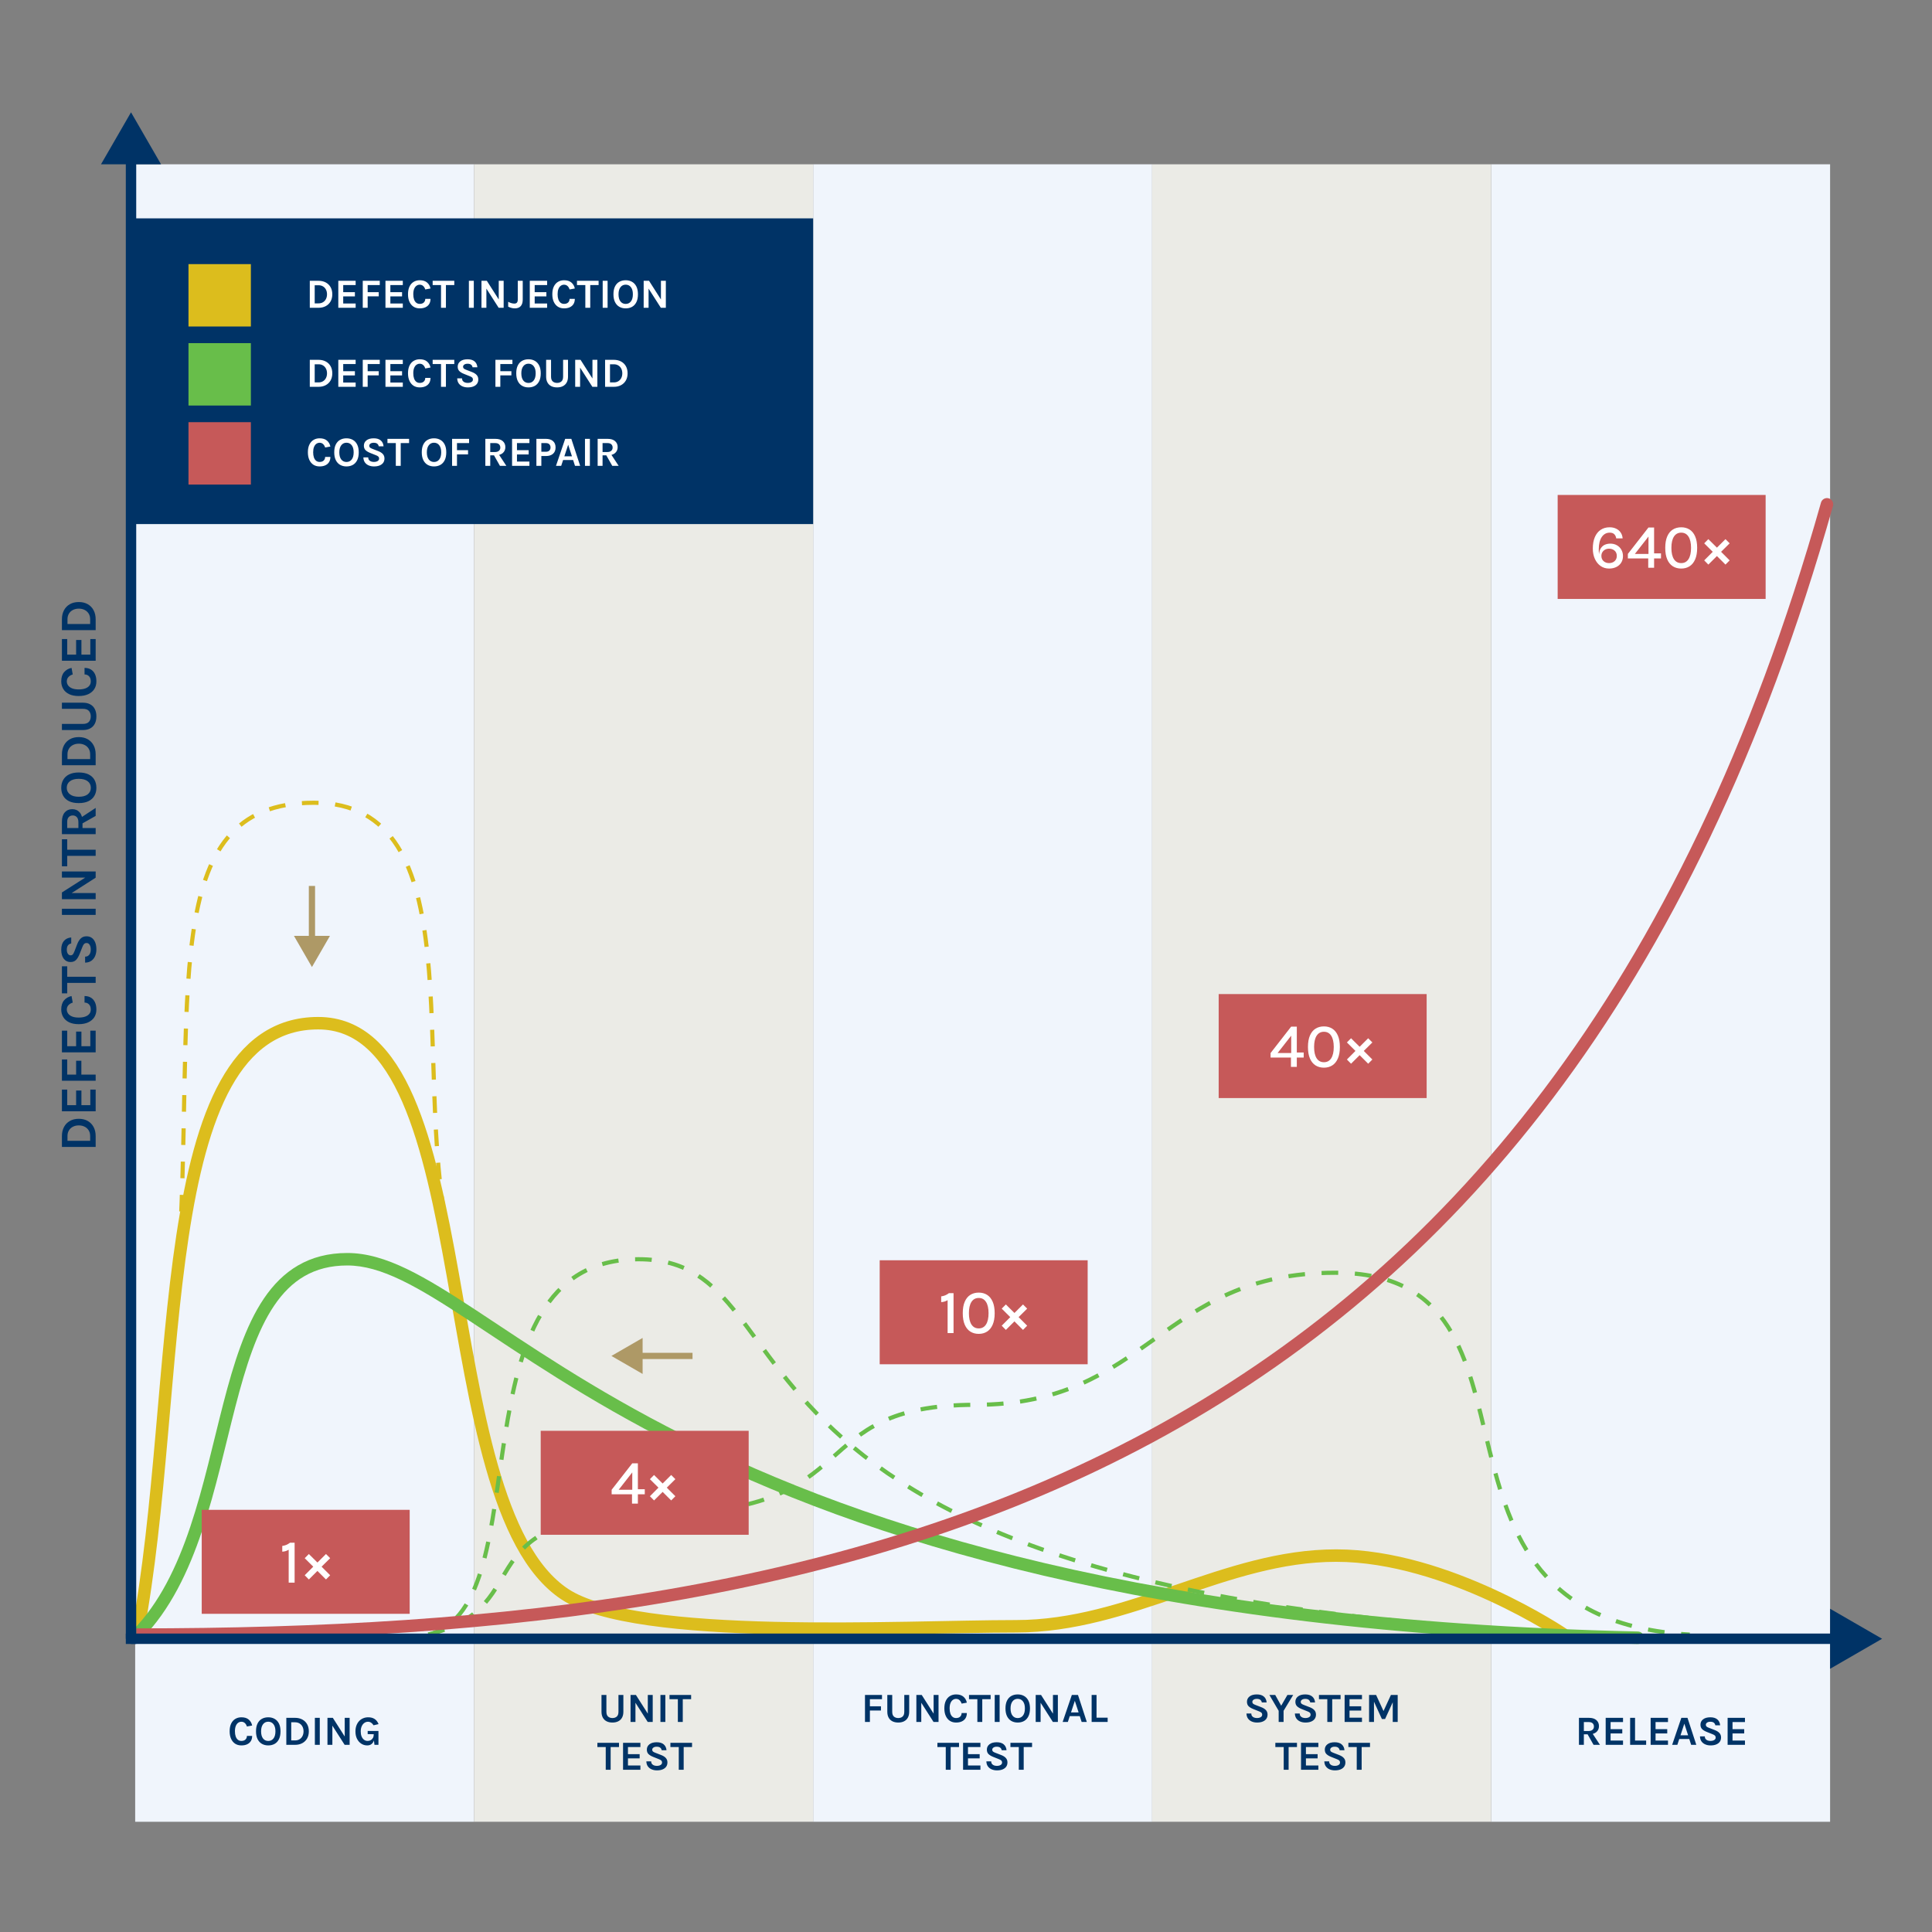 <svg width="929" height="929" viewBox="0 0 929 929" fill="none" xmlns="http://www.w3.org/2000/svg">
<rect x="0" y="0" width="929" height="929" fill="#808080" stroke="none"/>
<rect x="65" y="79" width="163" height="797" fill="#F0F5FC"/>
<rect x="391" y="79" width="163" height="797" fill="#F0F5FC"/>
<rect x="717" y="79" width="163" height="797" fill="#F0F5FC"/>
<rect x="228" y="79" width="163" height="797" fill="#EBEBE6"/>
<rect x="554" y="79" width="163" height="797" fill="#EBEBE6"/>
<path d="M29.775 551.5V546.25C29.775 544.6 30.108 543.154 30.775 541.912C31.433 540.671 32.371 539.704 33.587 539.012C34.804 538.321 36.242 537.975 37.9 537.975C39.542 537.975 40.971 538.321 42.188 539.012C43.396 539.704 44.333 540.671 45 541.912C45.667 543.154 46 544.6 46 546.25V551.5H29.775ZM32.45 548.55H43.35V546.25C43.35 545.2 43.112 544.296 42.638 543.537C42.163 542.771 41.517 542.183 40.7 541.775C39.875 541.358 38.942 541.15 37.9 541.15C36.842 541.15 35.904 541.358 35.087 541.775C34.271 542.183 33.629 542.771 33.163 543.537C32.688 544.296 32.45 545.2 32.45 546.25V548.55ZM46 534.362H29.775V523.937H32.325V531.412H36.6V524.387H39.15V531.412H43.425V523.937H46V534.362ZM46 519.664H29.775L29.775 509.439H32.325V516.714H36.6V510.064H39.125L39.125 516.714H46V519.664ZM46 506.017H29.775V495.592H32.325V503.067H36.6V496.042H39.15V503.067H43.425V495.592H46V506.017ZM46.35 485.419C46.35 486.844 46.013 488.086 45.337 489.144C44.654 490.194 43.679 491.011 42.413 491.594C41.146 492.177 39.625 492.469 37.85 492.469C36.017 492.469 34.479 492.169 33.237 491.569C31.988 490.961 31.046 490.127 30.413 489.069C29.771 488.002 29.45 486.786 29.45 485.419C29.45 483.527 29.908 482.052 30.825 480.994C31.742 479.927 32.933 479.244 34.4 478.944L34.975 482.094C34.125 482.352 33.438 482.765 32.913 483.332C32.388 483.898 32.125 484.594 32.125 485.419C32.125 486.144 32.337 486.798 32.763 487.382C33.179 487.965 33.812 488.432 34.663 488.782C35.513 489.123 36.575 489.294 37.85 489.294C39.05 489.294 40.083 489.144 40.95 488.844C41.817 488.536 42.483 488.094 42.95 487.519C43.417 486.944 43.65 486.244 43.65 485.419C43.65 484.361 43.371 483.544 42.812 482.969C42.246 482.386 41.525 482.094 40.65 482.094V478.944C41.858 478.944 42.888 479.207 43.737 479.732C44.579 480.248 45.225 480.99 45.675 481.957C46.125 482.923 46.35 484.077 46.35 485.419ZM32.325 477.649H29.775L29.775 464.649H32.325V470.337L31.65 469.674H46V472.624H31.65L32.325 471.962V477.649ZM46.35 456.543C46.35 457.668 46.154 458.706 45.763 459.656C45.371 460.597 44.775 461.364 43.975 461.956C43.175 462.539 42.158 462.851 40.925 462.893V459.993C41.55 459.993 42.062 459.839 42.462 459.531C42.862 459.222 43.163 458.81 43.362 458.293C43.554 457.768 43.65 457.193 43.65 456.568C43.65 455.968 43.571 455.435 43.413 454.968C43.254 454.493 43.029 454.122 42.737 453.856C42.438 453.581 42.083 453.443 41.675 453.443C41.133 453.443 40.708 453.61 40.4 453.943C40.092 454.268 39.808 454.793 39.55 455.518L38.275 458.718C37.783 459.968 37.212 460.926 36.562 461.593C35.913 462.26 35.017 462.593 33.875 462.593C32.558 462.593 31.492 462.072 30.675 461.031C29.858 459.989 29.45 458.535 29.45 456.668C29.45 454.851 29.875 453.447 30.725 452.456C31.567 451.464 32.742 450.901 34.25 450.768V453.668C33.608 453.776 33.096 454.068 32.712 454.543C32.321 455.018 32.125 455.726 32.125 456.668C32.125 457.501 32.3 458.16 32.65 458.643C32.992 459.126 33.425 459.368 33.95 459.368C34.4 459.368 34.758 459.218 35.025 458.918C35.283 458.61 35.533 458.135 35.775 457.493L37.15 453.943C37.617 452.743 38.204 451.822 38.913 451.181C39.621 450.539 40.508 450.218 41.575 450.218C42.55 450.218 43.396 450.464 44.112 450.956C44.821 451.447 45.371 452.164 45.763 453.106C46.154 454.047 46.35 455.193 46.35 456.543ZM46 439.927H29.775V436.977H46V439.927ZM29.775 432.36V429.135L41.35 421.76V421.985H29.775V419.035H46V422.035L33.725 429.885V429.41H46V432.36H29.775ZM32.325 416.565H29.775L29.775 403.565H32.325V409.253L31.65 408.59H46V411.54H31.65L32.325 410.878V416.565ZM46 401.109H29.775V395.109C29.775 393.167 30.229 391.68 31.137 390.647C32.046 389.605 33.25 389.084 34.75 389.084C36.225 389.084 37.417 389.605 38.325 390.647C39.225 391.68 39.675 393.167 39.675 395.109V398.159H46V401.109ZM46 392.334L38.4 396.634V393.484L46 388.484V392.334ZM37.7 398.159V395.409C37.7 394.326 37.454 393.505 36.962 392.947C36.462 392.388 35.817 392.109 35.025 392.109C34.217 392.109 33.567 392.363 33.075 392.872C32.575 393.38 32.325 394.126 32.325 395.109V398.159H37.7ZM46.35 378.82C46.35 380.262 46.033 381.537 45.4 382.645C44.767 383.745 43.821 384.608 42.562 385.233C41.304 385.858 39.742 386.17 37.875 386.17C35.975 386.17 34.404 385.858 33.163 385.233C31.913 384.608 30.983 383.745 30.375 382.645C29.758 381.537 29.45 380.262 29.45 378.82C29.45 377.37 29.767 376.091 30.4 374.983C31.025 373.874 31.962 373.008 33.212 372.383C34.462 371.758 36.017 371.445 37.875 371.445C39.767 371.445 41.342 371.758 42.6 372.383C43.858 373.008 44.8 373.874 45.425 374.983C46.042 376.091 46.35 377.37 46.35 378.82ZM43.675 378.82C43.675 377.495 43.175 376.445 42.175 375.67C41.175 374.887 39.733 374.495 37.85 374.495C36.033 374.495 34.621 374.887 33.612 375.67C32.604 376.445 32.1 377.495 32.1 378.82C32.1 380.12 32.608 381.162 33.625 381.945C34.633 382.729 36.05 383.12 37.875 383.12C39.75 383.12 41.188 382.729 42.188 381.945C43.179 381.162 43.675 380.12 43.675 378.82ZM29.775 367.955L29.775 362.705C29.775 361.055 30.108 359.609 30.775 358.367C31.433 357.126 32.371 356.159 33.587 355.467C34.804 354.776 36.242 354.43 37.9 354.43C39.542 354.43 40.971 354.776 42.188 355.467C43.396 356.159 44.333 357.126 45 358.367C45.667 359.609 46 361.055 46 362.705V367.955H29.775ZM32.45 365.005H43.35V362.705C43.35 361.655 43.112 360.751 42.638 359.992C42.163 359.226 41.517 358.638 40.7 358.23C39.875 357.813 38.942 357.605 37.9 357.605C36.842 357.605 35.904 357.813 35.087 358.23C34.271 358.638 33.629 359.226 33.163 359.992C32.688 360.751 32.45 361.655 32.45 362.705V365.005ZM29.775 351.042V348.092H39.875C41.208 348.092 42.171 347.754 42.763 347.079C43.354 346.396 43.65 345.525 43.65 344.467C43.65 343.4 43.354 342.529 42.763 341.854C42.171 341.179 41.208 340.842 39.875 340.842H29.775V337.892H39.875C41.242 337.892 42.408 338.154 43.375 338.679C44.342 339.204 45.079 339.958 45.587 340.942C46.096 341.917 46.35 343.092 46.35 344.467C46.35 345.842 46.096 347.021 45.587 348.004C45.079 348.979 44.342 349.729 43.375 350.254C42.408 350.779 41.242 351.042 39.875 351.042H29.775ZM46.35 327.631C46.35 329.056 46.013 330.298 45.337 331.356C44.654 332.406 43.679 333.223 42.413 333.806C41.146 334.389 39.625 334.681 37.85 334.681C36.017 334.681 34.479 334.381 33.237 333.781C31.988 333.173 31.046 332.339 30.413 331.281C29.771 330.214 29.45 328.998 29.45 327.631C29.45 325.739 29.908 324.264 30.825 323.206C31.742 322.139 32.933 321.456 34.4 321.156L34.975 324.306C34.125 324.564 33.438 324.977 32.913 325.543C32.388 326.11 32.125 326.806 32.125 327.631C32.125 328.356 32.337 329.01 32.763 329.593C33.179 330.177 33.812 330.643 34.663 330.993C35.513 331.335 36.575 331.506 37.85 331.506C39.05 331.506 40.083 331.356 40.95 331.056C41.817 330.748 42.483 330.306 42.95 329.731C43.417 329.156 43.65 328.456 43.65 327.631C43.65 326.573 43.371 325.756 42.812 325.181C42.246 324.598 41.525 324.306 40.65 324.306V321.156C41.858 321.156 42.888 321.418 43.737 321.943C44.579 322.46 45.225 323.202 45.675 324.168C46.125 325.135 46.35 326.289 46.35 327.631ZM46 317.711H29.775L29.775 307.286H32.325V314.761H36.6V307.736H39.15L39.15 314.761H43.425L43.425 307.286H46L46 317.711ZM29.775 303.013V297.763C29.775 296.113 30.108 294.668 30.775 293.426C31.433 292.184 32.371 291.218 33.587 290.526C34.804 289.834 36.242 289.488 37.9 289.488C39.542 289.488 40.971 289.834 42.188 290.526C43.396 291.218 44.333 292.184 45 293.426C45.667 294.668 46 296.113 46 297.763V303.013H29.775ZM32.45 300.063H43.35V297.763C43.35 296.713 43.112 295.809 42.638 295.051C42.163 294.284 41.517 293.697 40.7 293.288C39.875 292.872 38.942 292.663 37.9 292.663C36.842 292.663 35.904 292.872 35.087 293.288C34.271 293.697 33.629 294.284 33.163 295.051C32.688 295.809 32.45 296.713 32.45 297.763V300.063Z" fill="#003366"/>
<path d="M116.068 839.28C114.928 839.28 113.935 839.01 113.088 838.47C112.248 837.923 111.595 837.143 111.128 836.13C110.662 835.117 110.428 833.9 110.428 832.48C110.428 831.013 110.668 829.783 111.148 828.79C111.635 827.79 112.302 827.037 113.148 826.53C114.002 826.017 114.975 825.76 116.068 825.76C117.582 825.76 118.762 826.127 119.608 826.86C120.462 827.593 121.008 828.547 121.248 829.72L118.728 830.18C118.522 829.5 118.192 828.95 117.738 828.53C117.285 828.11 116.728 827.9 116.068 827.9C115.488 827.9 114.965 828.07 114.498 828.41C114.032 828.743 113.658 829.25 113.378 829.93C113.105 830.61 112.968 831.46 112.968 832.48C112.968 833.44 113.088 834.267 113.328 834.96C113.575 835.653 113.928 836.187 114.388 836.56C114.848 836.933 115.408 837.12 116.068 837.12C116.915 837.12 117.568 836.897 118.028 836.45C118.495 835.997 118.728 835.42 118.728 834.72H121.248C121.248 835.687 121.038 836.51 120.618 837.19C120.205 837.863 119.612 838.38 118.838 838.74C118.065 839.1 117.142 839.28 116.068 839.28ZM128.984 839.28C127.831 839.28 126.811 839.027 125.924 838.52C125.044 838.013 124.354 837.257 123.854 836.25C123.354 835.243 123.104 833.993 123.104 832.5C123.104 830.98 123.354 829.723 123.854 828.73C124.354 827.73 125.044 826.987 125.924 826.5C126.811 826.007 127.831 825.76 128.984 825.76C130.144 825.76 131.167 826.013 132.054 826.52C132.941 827.02 133.634 827.77 134.134 828.77C134.634 829.77 134.884 831.013 134.884 832.5C134.884 834.013 134.634 835.273 134.134 836.28C133.634 837.287 132.941 838.04 132.054 838.54C131.167 839.033 130.144 839.28 128.984 839.28ZM128.984 837.14C130.044 837.14 130.884 836.74 131.504 835.94C132.131 835.14 132.444 833.987 132.444 832.48C132.444 831.027 132.131 829.897 131.504 829.09C130.884 828.283 130.044 827.88 128.984 827.88C127.944 827.88 127.111 828.287 126.484 829.1C125.857 829.907 125.544 831.04 125.544 832.5C125.544 834 125.857 835.15 126.484 835.95C127.111 836.743 127.944 837.14 128.984 837.14ZM137.676 826.02H141.876C143.196 826.02 144.353 826.287 145.346 826.82C146.34 827.347 147.113 828.097 147.666 829.07C148.22 830.043 148.496 831.193 148.496 832.52C148.496 833.833 148.22 834.977 147.666 835.95C147.113 836.917 146.34 837.667 145.346 838.2C144.353 838.733 143.196 839 141.876 839H137.676V826.02ZM140.036 828.16V836.88H141.876C142.716 836.88 143.44 836.69 144.046 836.31C144.66 835.93 145.13 835.413 145.456 834.76C145.79 834.1 145.956 833.353 145.956 832.52C145.956 831.673 145.79 830.923 145.456 830.27C145.13 829.617 144.66 829.103 144.046 828.73C143.44 828.35 142.716 828.16 141.876 828.16H140.036ZM151.407 839V826.02H153.767V839H151.407ZM157.461 826.02H160.041L165.941 835.28H165.761V826.02H168.121V839H165.721L159.441 829.18H159.821V839H157.461V826.02ZM176.577 839.28C175.517 839.28 174.56 839 173.707 838.44C172.853 837.88 172.173 837.1 171.667 836.1C171.167 835.093 170.917 833.92 170.917 832.58C170.917 831.52 171.07 830.57 171.377 829.73C171.69 828.89 172.123 828.173 172.677 827.58C173.23 826.987 173.88 826.537 174.627 826.23C175.373 825.917 176.183 825.76 177.057 825.76C178.27 825.76 179.287 826.023 180.107 826.55C180.933 827.077 181.577 827.907 182.037 829.04L179.617 829.6C179.277 829.047 178.883 828.627 178.437 828.34C177.997 828.047 177.497 827.9 176.937 827.9C176.297 827.9 175.713 828.09 175.187 828.47C174.66 828.843 174.24 829.38 173.927 830.08C173.613 830.78 173.457 831.613 173.457 832.58C173.457 833.487 173.593 834.28 173.867 834.96C174.147 835.64 174.537 836.17 175.037 836.55C175.537 836.93 176.117 837.12 176.777 837.12C177.337 837.12 177.837 836.997 178.277 836.75C178.723 836.497 179.073 836.137 179.327 835.67C179.587 835.203 179.717 834.64 179.717 833.98H180.237C180.237 835.06 180.107 835.997 179.847 836.79C179.593 837.583 179.197 838.197 178.657 838.63C178.117 839.063 177.423 839.28 176.577 839.28ZM180.057 839L179.717 836.14V833.9L176.797 833.84V832.34H181.977V839H180.057Z" fill="#003366"/>
<path d="M289.228 815.02H291.588V823.1C291.588 824.167 291.858 824.937 292.398 825.41C292.945 825.883 293.642 826.12 294.488 826.12C295.342 826.12 296.038 825.883 296.578 825.41C297.118 824.937 297.388 824.167 297.388 823.1V815.02H299.748V823.1C299.748 824.193 299.538 825.127 299.118 825.9C298.698 826.673 298.095 827.263 297.308 827.67C296.528 828.077 295.588 828.28 294.488 828.28C293.388 828.28 292.445 828.077 291.658 827.67C290.878 827.263 290.278 826.673 289.858 825.9C289.438 825.127 289.228 824.193 289.228 823.1V815.02ZM303.197 815.02H305.777L311.677 824.28H311.497V815.02H313.857V828H311.457L305.177 818.18H305.557V828H303.197V815.02ZM317.573 828V815.02H319.933V828H317.573ZM321.927 817.06V815.02H332.327V817.06H327.777L328.307 816.52V828H325.947V816.52L326.477 817.06H321.927ZM287.249 840.06V838.02H297.649V840.06H293.099L293.629 839.52V851H291.269V839.52L291.799 840.06H287.249ZM299.594 851V838.02H307.934V840.06H301.954V843.48H307.574V845.52H301.954V848.94H307.934V851H299.594ZM315.872 851.28C314.972 851.28 314.142 851.123 313.382 850.81C312.629 850.497 312.016 850.02 311.542 849.38C311.076 848.74 310.826 847.927 310.792 846.94H313.112C313.112 847.44 313.236 847.85 313.482 848.17C313.729 848.49 314.059 848.73 314.472 848.89C314.892 849.043 315.352 849.12 315.852 849.12C316.332 849.12 316.759 849.057 317.132 848.93C317.512 848.803 317.809 848.623 318.022 848.39C318.242 848.15 318.352 847.867 318.352 847.54C318.352 847.107 318.219 846.767 317.952 846.52C317.692 846.273 317.272 846.047 316.692 845.84L314.132 844.82C313.132 844.427 312.366 843.97 311.832 843.45C311.299 842.93 311.032 842.213 311.032 841.3C311.032 840.247 311.449 839.393 312.282 838.74C313.116 838.087 314.279 837.76 315.772 837.76C317.226 837.76 318.349 838.1 319.142 838.78C319.936 839.453 320.386 840.393 320.492 841.6H318.172C318.086 841.087 317.852 840.677 317.472 840.37C317.092 840.057 316.526 839.9 315.772 839.9C315.106 839.9 314.579 840.04 314.192 840.32C313.806 840.593 313.612 840.94 313.612 841.36C313.612 841.72 313.732 842.007 313.972 842.22C314.219 842.427 314.599 842.627 315.112 842.82L317.952 843.92C318.912 844.293 319.649 844.763 320.162 845.33C320.676 845.897 320.932 846.607 320.932 847.46C320.932 848.24 320.736 848.917 320.342 849.49C319.949 850.057 319.376 850.497 318.622 850.81C317.869 851.123 316.952 851.28 315.872 851.28ZM322.366 840.06V838.02H332.766V840.06H328.216L328.746 839.52V851H326.386V839.52L326.916 840.06H322.366Z" fill="#003366"/>
<path d="M415.926 828V815.02H424.106V817.06H418.286V820.48H423.606V822.5H418.286V828H415.926ZM426.664 815.02H429.024V823.1C429.024 824.167 429.294 824.937 429.834 825.41C430.381 825.883 431.077 826.12 431.924 826.12C432.777 826.12 433.474 825.883 434.014 825.41C434.554 824.937 434.824 824.167 434.824 823.1V815.02H437.184V823.1C437.184 824.193 436.974 825.127 436.554 825.9C436.134 826.673 435.531 827.263 434.744 827.67C433.964 828.077 433.024 828.28 431.924 828.28C430.824 828.28 429.881 828.077 429.094 827.67C428.314 827.263 427.714 826.673 427.294 825.9C426.874 825.127 426.664 824.193 426.664 823.1V815.02ZM440.633 815.02H443.213L449.113 824.28H448.933V815.02H451.293V828H448.893L442.613 818.18H442.993V828H440.633V815.02ZM459.728 828.28C458.588 828.28 457.595 828.01 456.748 827.47C455.908 826.923 455.255 826.143 454.788 825.13C454.322 824.117 454.088 822.9 454.088 821.48C454.088 820.013 454.328 818.783 454.808 817.79C455.295 816.79 455.962 816.037 456.808 815.53C457.662 815.017 458.635 814.76 459.728 814.76C461.242 814.76 462.422 815.127 463.268 815.86C464.122 816.593 464.668 817.547 464.908 818.72L462.388 819.18C462.182 818.5 461.852 817.95 461.398 817.53C460.945 817.11 460.388 816.9 459.728 816.9C459.148 816.9 458.625 817.07 458.158 817.41C457.692 817.743 457.318 818.25 457.038 818.93C456.765 819.61 456.628 820.46 456.628 821.48C456.628 822.44 456.748 823.267 456.988 823.96C457.235 824.653 457.588 825.187 458.048 825.56C458.508 825.933 459.068 826.12 459.728 826.12C460.575 826.12 461.228 825.897 461.688 825.45C462.155 824.997 462.388 824.42 462.388 823.72H464.908C464.908 824.687 464.698 825.51 464.278 826.19C463.865 826.863 463.272 827.38 462.498 827.74C461.725 828.1 460.802 828.28 459.728 828.28ZM465.944 817.06V815.02H476.344V817.06H471.794L472.324 816.52V828H469.964V816.52L470.494 817.06H465.944ZM478.309 828V815.02H480.669V828H478.309ZM489.363 828.28C488.21 828.28 487.19 828.027 486.303 827.52C485.423 827.013 484.733 826.257 484.233 825.25C483.733 824.243 483.483 822.993 483.483 821.5C483.483 819.98 483.733 818.723 484.233 817.73C484.733 816.73 485.423 815.987 486.303 815.5C487.19 815.007 488.21 814.76 489.363 814.76C490.523 814.76 491.546 815.013 492.433 815.52C493.32 816.02 494.013 816.77 494.513 817.77C495.013 818.77 495.263 820.013 495.263 821.5C495.263 823.013 495.013 824.273 494.513 825.28C494.013 826.287 493.32 827.04 492.433 827.54C491.546 828.033 490.523 828.28 489.363 828.28ZM489.363 826.14C490.423 826.14 491.263 825.74 491.883 824.94C492.51 824.14 492.823 822.987 492.823 821.48C492.823 820.027 492.51 818.897 491.883 818.09C491.263 817.283 490.423 816.88 489.363 816.88C488.323 816.88 487.49 817.287 486.863 818.1C486.236 818.907 485.923 820.04 485.923 821.5C485.923 823 486.236 824.15 486.863 824.95C487.49 825.743 488.323 826.14 489.363 826.14ZM498.015 815.02H500.595L506.495 824.28H506.315V815.02H508.675V828H506.275L499.995 818.18H500.375V828H498.015V815.02ZM510.971 828L515.391 815.02H518.351L522.591 828H520.111L519.211 825.2H514.391L513.471 828H510.971ZM514.991 823.42H518.651L516.831 817.84L514.991 823.42ZM527.271 815.02V825.94H532.611V828H524.911V815.02H527.271ZM450.749 840.06V838.02H461.149V840.06H456.599L457.129 839.52V851H454.769V839.52L455.299 840.06H450.749ZM463.094 851V838.02H471.434V840.06H465.454V843.48H471.074V845.52H465.454V848.94H471.434V851H463.094ZM479.372 851.28C478.472 851.28 477.642 851.123 476.882 850.81C476.129 850.497 475.516 850.02 475.042 849.38C474.576 848.74 474.326 847.927 474.292 846.94H476.612C476.612 847.44 476.736 847.85 476.982 848.17C477.229 848.49 477.559 848.73 477.972 848.89C478.392 849.043 478.852 849.12 479.352 849.12C479.832 849.12 480.259 849.057 480.632 848.93C481.012 848.803 481.309 848.623 481.522 848.39C481.742 848.15 481.852 847.867 481.852 847.54C481.852 847.107 481.719 846.767 481.452 846.52C481.192 846.273 480.772 846.047 480.192 845.84L477.632 844.82C476.632 844.427 475.866 843.97 475.332 843.45C474.799 842.93 474.532 842.213 474.532 841.3C474.532 840.247 474.949 839.393 475.782 838.74C476.616 838.087 477.779 837.76 479.272 837.76C480.726 837.76 481.849 838.1 482.642 838.78C483.436 839.453 483.886 840.393 483.992 841.6H481.672C481.586 841.087 481.352 840.677 480.972 840.37C480.592 840.057 480.026 839.9 479.272 839.9C478.606 839.9 478.079 840.04 477.692 840.32C477.306 840.593 477.112 840.94 477.112 841.36C477.112 841.72 477.232 842.007 477.472 842.22C477.719 842.427 478.099 842.627 478.612 842.82L481.452 843.92C482.412 844.293 483.149 844.763 483.662 845.33C484.176 845.897 484.432 846.607 484.432 847.46C484.432 848.24 484.236 848.917 483.842 849.49C483.449 850.057 482.876 850.497 482.122 850.81C481.369 851.123 480.452 851.28 479.372 851.28ZM485.866 840.06V838.02H496.266V840.06H491.716L492.246 839.52V851H489.886V839.52L490.416 840.06H485.866Z" fill="#003366"/>
<path d="M604.441 828.28C603.541 828.28 602.711 828.123 601.951 827.81C601.197 827.497 600.584 827.02 600.111 826.38C599.644 825.74 599.394 824.927 599.361 823.94H601.681C601.681 824.44 601.804 824.85 602.051 825.17C602.297 825.49 602.627 825.73 603.041 825.89C603.461 826.043 603.921 826.12 604.421 826.12C604.901 826.12 605.327 826.057 605.701 825.93C606.081 825.803 606.377 825.623 606.591 825.39C606.811 825.15 606.921 824.867 606.921 824.54C606.921 824.107 606.787 823.767 606.521 823.52C606.261 823.273 605.841 823.047 605.261 822.84L602.701 821.82C601.701 821.427 600.934 820.97 600.401 820.45C599.867 819.93 599.601 819.213 599.601 818.3C599.601 817.247 600.017 816.393 600.851 815.74C601.684 815.087 602.847 814.76 604.341 814.76C605.794 814.76 606.917 815.1 607.711 815.78C608.504 816.453 608.954 817.393 609.061 818.6H606.741C606.654 818.087 606.421 817.677 606.041 817.37C605.661 817.057 605.094 816.9 604.341 816.9C603.674 816.9 603.147 817.04 602.761 817.32C602.374 817.593 602.181 817.94 602.181 818.36C602.181 818.72 602.301 819.007 602.541 819.22C602.787 819.427 603.167 819.627 603.681 819.82L606.521 820.92C607.481 821.293 608.217 821.763 608.731 822.33C609.244 822.897 609.501 823.607 609.501 824.46C609.501 825.24 609.304 825.917 608.911 826.49C608.517 827.057 607.944 827.497 607.191 827.81C606.437 828.123 605.521 828.28 604.441 828.28ZM610.388 815.02H613.188L616.288 820.6H615.828L619.048 815.02H621.828L617.208 822.64V828H614.848V822.64L610.388 815.02ZM627.722 828.28C626.822 828.28 625.992 828.123 625.232 827.81C624.478 827.497 623.865 827.02 623.392 826.38C622.925 825.74 622.675 824.927 622.642 823.94H624.962C624.962 824.44 625.085 824.85 625.332 825.17C625.578 825.49 625.908 825.73 626.322 825.89C626.742 826.043 627.202 826.12 627.702 826.12C628.182 826.12 628.608 826.057 628.982 825.93C629.362 825.803 629.658 825.623 629.872 825.39C630.092 825.15 630.202 824.867 630.202 824.54C630.202 824.107 630.068 823.767 629.802 823.52C629.542 823.273 629.122 823.047 628.542 822.84L625.982 821.82C624.982 821.427 624.215 820.97 623.682 820.45C623.148 819.93 622.882 819.213 622.882 818.3C622.882 817.247 623.298 816.393 624.132 815.74C624.965 815.087 626.128 814.76 627.622 814.76C629.075 814.76 630.198 815.1 630.992 815.78C631.785 816.453 632.235 817.393 632.342 818.6H630.022C629.935 818.087 629.702 817.677 629.322 817.37C628.942 817.057 628.375 816.9 627.622 816.9C626.955 816.9 626.428 817.04 626.042 817.32C625.655 817.593 625.462 817.94 625.462 818.36C625.462 818.72 625.582 819.007 625.822 819.22C626.068 819.427 626.448 819.627 626.962 819.82L629.802 820.92C630.762 821.293 631.498 821.763 632.012 822.33C632.525 822.897 632.782 823.607 632.782 824.46C632.782 825.24 632.585 825.917 632.192 826.49C631.798 827.057 631.225 827.497 630.472 827.81C629.718 828.123 628.802 828.28 627.722 828.28ZM634.216 817.06V815.02H644.616V817.06H640.066L640.596 816.52V828H638.236V816.52L638.766 817.06H634.216ZM646.561 828V815.02H654.901V817.06H648.921V820.48H654.541V822.52H648.921V825.94H654.901V828H646.561ZM658.319 815.02H661.699L665.359 822.96H665.159L668.819 815.02H672.079V828H669.699V817.74H670.059L666.019 826.58H664.479L660.459 817.78H660.679V828H658.319V815.02ZM613.249 840.06V838.02H623.649V840.06H619.099L619.629 839.52V851H617.269V839.52L617.799 840.06H613.249ZM625.594 851V838.02H633.934V840.06H627.954V843.48H633.574V845.52H627.954V848.94H633.934V851H625.594ZM641.872 851.28C640.972 851.28 640.142 851.123 639.382 850.81C638.629 850.497 638.016 850.02 637.542 849.38C637.076 848.74 636.826 847.927 636.792 846.94H639.112C639.112 847.44 639.236 847.85 639.482 848.17C639.729 848.49 640.059 848.73 640.472 848.89C640.892 849.043 641.352 849.12 641.852 849.12C642.332 849.12 642.759 849.057 643.132 848.93C643.512 848.803 643.809 848.623 644.022 848.39C644.242 848.15 644.352 847.867 644.352 847.54C644.352 847.107 644.219 846.767 643.952 846.52C643.692 846.273 643.272 846.047 642.692 845.84L640.132 844.82C639.132 844.427 638.366 843.97 637.832 843.45C637.299 842.93 637.032 842.213 637.032 841.3C637.032 840.247 637.449 839.393 638.282 838.74C639.116 838.087 640.279 837.76 641.772 837.76C643.226 837.76 644.349 838.1 645.142 838.78C645.936 839.453 646.386 840.393 646.492 841.6H644.172C644.086 841.087 643.852 840.677 643.472 840.37C643.092 840.057 642.526 839.9 641.772 839.9C641.106 839.9 640.579 840.04 640.192 840.32C639.806 840.593 639.612 840.94 639.612 841.36C639.612 841.72 639.732 842.007 639.972 842.22C640.219 842.427 640.599 842.627 641.112 842.82L643.952 843.92C644.912 844.293 645.649 844.763 646.162 845.33C646.676 845.897 646.932 846.607 646.932 847.46C646.932 848.24 646.736 848.917 646.342 849.49C645.949 850.057 645.376 850.497 644.622 850.81C643.869 851.123 642.952 851.28 641.872 851.28ZM648.366 840.06V838.02H658.766V840.06H654.216L654.746 839.52V851H652.386V839.52L652.916 840.06H648.366Z" fill="#003366"/>
<path d="M759.239 839V826.02H764.039C765.592 826.02 766.782 826.383 767.609 827.11C768.442 827.837 768.859 828.8 768.859 830C768.859 831.18 768.442 832.133 767.609 832.86C766.782 833.58 765.592 833.94 764.039 833.94H761.599V839H759.239ZM766.259 839L762.819 832.92H765.339L769.339 839H766.259ZM761.599 832.36H763.799C764.666 832.36 765.322 832.163 765.769 831.77C766.216 831.37 766.439 830.853 766.439 830.22C766.439 829.573 766.236 829.053 765.829 828.66C765.422 828.26 764.826 828.06 764.039 828.06H761.599V832.36ZM772.09 839V826.02H780.43V828.06H774.45V831.48H780.07V833.52H774.45V836.94H780.43V839H772.09ZM786.208 826.02V836.94H791.548V839H783.848V826.02H786.208ZM793.711 839V826.02H802.051V828.06H796.071V831.48H801.691V833.52H796.071V836.94H802.051V839H793.711ZM804.049 839L808.469 826.02H811.429L815.669 839H813.189L812.289 836.2H807.469L806.549 839H804.049ZM808.069 834.42H811.729L809.909 828.84L808.069 834.42ZM822.509 839.28C821.609 839.28 820.779 839.123 820.019 838.81C819.266 838.497 818.652 838.02 818.179 837.38C817.712 836.74 817.462 835.927 817.429 834.94H819.749C819.749 835.44 819.872 835.85 820.119 836.17C820.366 836.49 820.696 836.73 821.109 836.89C821.529 837.043 821.989 837.12 822.489 837.12C822.969 837.12 823.396 837.057 823.769 836.93C824.149 836.803 824.446 836.623 824.659 836.39C824.879 836.15 824.989 835.867 824.989 835.54C824.989 835.107 824.856 834.767 824.589 834.52C824.329 834.273 823.909 834.047 823.329 833.84L820.769 832.82C819.769 832.427 819.002 831.97 818.469 831.45C817.936 830.93 817.669 830.213 817.669 829.3C817.669 828.247 818.086 827.393 818.919 826.74C819.752 826.087 820.916 825.76 822.409 825.76C823.862 825.76 824.986 826.1 825.779 826.78C826.572 827.453 827.022 828.393 827.129 829.6H824.809C824.722 829.087 824.489 828.677 824.109 828.37C823.729 828.057 823.162 827.9 822.409 827.9C821.742 827.9 821.216 828.04 820.829 828.32C820.442 828.593 820.249 828.94 820.249 829.36C820.249 829.72 820.369 830.007 820.609 830.22C820.856 830.427 821.236 830.627 821.749 830.82L824.589 831.92C825.549 832.293 826.286 832.763 826.799 833.33C827.312 833.897 827.569 834.607 827.569 835.46C827.569 836.24 827.372 836.917 826.979 837.49C826.586 838.057 826.012 838.497 825.259 838.81C824.506 839.123 823.589 839.28 822.509 839.28ZM830.723 839V826.02H839.063V828.06H833.083V831.48H838.703V833.52H833.083V836.94H839.063V839H830.723Z" fill="#003366"/>
<rect x="60.5" y="785.5" width="5" height="5" fill="#003366"/>
<path d="M66 786C88.5 667.057 72.5 492 153 492C233.5 492 205.5 722.5 271.5 766.5C305.9 789.433 433.5 782 488.5 782C543.5 782 589 748 642.5 748C696 748 752 786 752 786" stroke="#DCBD1D" stroke-width="6"/>
<path d="M787.433 790.499C789.089 790.536 790.462 789.223 790.499 787.567C790.536 785.911 789.223 784.538 787.567 784.501L787.433 790.499ZM68.141 788.102C81.855 774.129 90.629 755.599 97.212 735.97C103.779 716.385 108.293 695.264 113.217 676.252C118.189 657.051 123.572 640.017 131.837 627.789C139.959 615.773 150.778 608.5 167 608.5V602.5C148.472 602.5 135.916 611.04 126.866 624.429C117.959 637.608 112.374 655.574 107.408 674.748C102.394 694.111 98.002 714.741 91.523 734.062C85.058 753.339 76.645 770.872 63.859 783.899L68.141 788.102ZM167 608.5C175.064 608.5 183.468 610.986 193.038 615.593C202.621 620.206 213.172 626.844 225.532 634.968C250.193 651.177 281.681 673.053 325.712 695.241C413.848 739.655 552.046 785.24 787.433 790.499L787.567 784.501C552.954 779.259 415.652 733.845 328.413 689.883C284.756 667.884 253.588 646.229 228.827 629.954C216.477 621.836 205.625 614.993 195.64 610.187C185.641 605.373 176.311 602.5 167 602.5V608.5Z" fill="#68BE4A"/>
<path d="M206 786C261.5 772 215 605.5 307 605.5C399 605.5 317.5 775.5 787.5 786.001" stroke="#68BE4A" stroke-width="2" stroke-dasharray="8 8"/>
<path d="M206 786.001C261.5 772 219.5 727.5 318.5 727.5C417.5 727.5 385.5 675.5 469 675.5C552.5 675.5 558 612 642 612C755.5 612 668.5 777.5 812.5 786.001" stroke="#68BE4A" stroke-width="2" stroke-dasharray="8 8"/>
<path d="M85.5 614.5C94.5 479.5 74 386 151 386C228 386 198 511.5 215.5 594" stroke="#DCBD1D" stroke-width="2" stroke-dasharray="8 8"/>
<path d="M150 465L158.66 450L141.34 450L150 465ZM148.5 426L148.5 451.5L151.5 451.5L151.5 426L148.5 426Z" fill="#AE9966"/>
<path d="M294 652L309 660.66V643.34L294 652ZM333 650.5H307.5V653.5H333V650.5Z" fill="#AE9966"/>
<rect x="63" y="105" width="328" height="147" fill="#003366"/>
<path d="M148.963 135.02H153.163C154.483 135.02 155.639 135.287 156.633 135.82C157.626 136.347 158.399 137.097 158.953 138.07C159.506 139.043 159.783 140.193 159.783 141.52C159.783 142.833 159.506 143.977 158.953 144.95C158.399 145.917 157.626 146.667 156.633 147.2C155.639 147.733 154.483 148 153.163 148H148.963V135.02ZM151.323 137.16V145.88H153.163C154.003 145.88 154.726 145.69 155.333 145.31C155.946 144.93 156.416 144.413 156.743 143.76C157.076 143.1 157.243 142.353 157.243 141.52C157.243 140.673 157.076 139.923 156.743 139.27C156.416 138.617 155.946 138.103 155.333 137.73C154.726 137.35 154.003 137.16 153.163 137.16H151.323ZM162.673 148V135.02H171.013V137.06H165.033V140.48H170.653V142.52H165.033V145.94H171.013V148H162.673ZM174.431 148V135.02H182.611V137.06H176.791V140.48H182.111V142.5H176.791V148H174.431ZM185.349 148V135.02H193.689V137.06H187.709V140.48H193.329V142.52H187.709V145.94H193.689V148H185.349ZM201.827 148.28C200.687 148.28 199.694 148.01 198.847 147.47C198.007 146.923 197.354 146.143 196.887 145.13C196.42 144.117 196.187 142.9 196.187 141.48C196.187 140.013 196.427 138.783 196.907 137.79C197.394 136.79 198.06 136.037 198.907 135.53C199.76 135.017 200.734 134.76 201.827 134.76C203.34 134.76 204.52 135.127 205.367 135.86C206.22 136.593 206.767 137.547 207.007 138.72L204.487 139.18C204.28 138.5 203.95 137.95 203.497 137.53C203.044 137.11 202.487 136.9 201.827 136.9C201.247 136.9 200.724 137.07 200.257 137.41C199.79 137.743 199.417 138.25 199.137 138.93C198.864 139.61 198.727 140.46 198.727 141.48C198.727 142.44 198.847 143.267 199.087 143.96C199.334 144.653 199.687 145.187 200.147 145.56C200.607 145.933 201.167 146.12 201.827 146.12C202.674 146.12 203.327 145.897 203.787 145.45C204.254 144.997 204.487 144.42 204.487 143.72H207.007C207.007 144.687 206.797 145.51 206.377 146.19C205.964 146.863 205.37 147.38 204.597 147.74C203.824 148.1 202.9 148.28 201.827 148.28ZM208.043 137.06V135.02H218.443V137.06H213.893L214.423 136.52V148H212.063V136.52L212.593 137.06H208.043ZM225.466 148V135.02H227.826V148H225.466ZM231.52 135.02H234.1L240 144.28H239.82V135.02H242.18V148H239.78L233.5 138.18H233.88V148H231.52V135.02ZM244.356 147.46V145.1C244.889 145.407 245.409 145.63 245.916 145.77C246.429 145.91 246.903 145.98 247.336 145.98C247.909 145.98 248.326 145.813 248.586 145.48C248.846 145.147 248.976 144.64 248.976 143.96V135.02H251.356V143.96C251.356 145.007 251.193 145.847 250.866 146.48C250.539 147.113 250.089 147.573 249.516 147.86C248.943 148.14 248.283 148.28 247.536 148.28C246.949 148.28 246.389 148.2 245.856 148.04C245.323 147.887 244.823 147.693 244.356 147.46ZM254.743 148V135.02H263.083V137.06H257.103V140.48H262.723V142.52H257.103V145.94H263.083V148H254.743ZM271.222 148.28C270.082 148.28 269.088 148.01 268.242 147.47C267.402 146.923 266.748 146.143 266.282 145.13C265.815 144.117 265.582 142.9 265.582 141.48C265.582 140.013 265.822 138.783 266.302 137.79C266.788 136.79 267.455 136.037 268.302 135.53C269.155 135.017 270.128 134.76 271.222 134.76C272.735 134.76 273.915 135.127 274.762 135.86C275.615 136.593 276.162 137.547 276.402 138.72L273.882 139.18C273.675 138.5 273.345 137.95 272.892 137.53C272.438 137.11 271.882 136.9 271.222 136.9C270.642 136.9 270.118 137.07 269.652 137.41C269.185 137.743 268.812 138.25 268.532 138.93C268.258 139.61 268.122 140.46 268.122 141.48C268.122 142.44 268.242 143.267 268.482 143.96C268.728 144.653 269.082 145.187 269.542 145.56C270.002 145.933 270.562 146.12 271.222 146.12C272.068 146.12 272.722 145.897 273.182 145.45C273.648 144.997 273.882 144.42 273.882 143.72H276.402C276.402 144.687 276.192 145.51 275.772 146.19C275.358 146.863 274.765 147.38 273.992 147.74C273.218 148.1 272.295 148.28 271.222 148.28ZM277.437 137.06V135.02H287.837V137.06H283.287L283.817 136.52V148H281.457V136.52L281.987 137.06H277.437ZM289.802 148V135.02H292.162V148H289.802ZM300.856 148.28C299.703 148.28 298.683 148.027 297.796 147.52C296.916 147.013 296.226 146.257 295.726 145.25C295.226 144.243 294.976 142.993 294.976 141.5C294.976 139.98 295.226 138.723 295.726 137.73C296.226 136.73 296.916 135.987 297.796 135.5C298.683 135.007 299.703 134.76 300.856 134.76C302.016 134.76 303.039 135.013 303.926 135.52C304.813 136.02 305.506 136.77 306.006 137.77C306.506 138.77 306.756 140.013 306.756 141.5C306.756 143.013 306.506 144.273 306.006 145.28C305.506 146.287 304.813 147.04 303.926 147.54C303.039 148.033 302.016 148.28 300.856 148.28ZM300.856 146.14C301.916 146.14 302.756 145.74 303.376 144.94C304.003 144.14 304.316 142.987 304.316 141.48C304.316 140.027 304.003 138.897 303.376 138.09C302.756 137.283 301.916 136.88 300.856 136.88C299.816 136.88 298.983 137.287 298.356 138.1C297.729 138.907 297.416 140.04 297.416 141.5C297.416 143 297.729 144.15 298.356 144.95C298.983 145.743 299.816 146.14 300.856 146.14ZM309.508 135.02H312.088L317.988 144.28H317.808V135.02H320.168V148H317.768L311.488 138.18H311.868V148H309.508V135.02Z" fill="white"/>
<rect x="90.634" y="127" width="30" height="30" fill="#DCBD1D"/>
<path d="M148.963 173.02H153.163C154.483 173.02 155.639 173.287 156.633 173.82C157.626 174.347 158.399 175.097 158.953 176.07C159.506 177.043 159.783 178.193 159.783 179.52C159.783 180.833 159.506 181.977 158.953 182.95C158.399 183.917 157.626 184.667 156.633 185.2C155.639 185.733 154.483 186 153.163 186H148.963V173.02ZM151.323 175.16V183.88H153.163C154.003 183.88 154.726 183.69 155.333 183.31C155.946 182.93 156.416 182.413 156.743 181.76C157.076 181.1 157.243 180.353 157.243 179.52C157.243 178.673 157.076 177.923 156.743 177.27C156.416 176.617 155.946 176.103 155.333 175.73C154.726 175.35 154.003 175.16 153.163 175.16H151.323ZM162.673 186V173.02H171.013V175.06H165.033V178.48H170.653V180.52H165.033V183.94H171.013V186H162.673ZM174.431 186V173.02H182.611V175.06H176.791V178.48H182.111V180.5H176.791V186H174.431ZM185.349 186V173.02H193.689V175.06H187.709V178.48H193.329V180.52H187.709V183.94H193.689V186H185.349ZM201.827 186.28C200.687 186.28 199.694 186.01 198.847 185.47C198.007 184.923 197.354 184.143 196.887 183.13C196.42 182.117 196.187 180.9 196.187 179.48C196.187 178.013 196.427 176.783 196.907 175.79C197.394 174.79 198.06 174.037 198.907 173.53C199.76 173.017 200.734 172.76 201.827 172.76C203.34 172.76 204.52 173.127 205.367 173.86C206.22 174.593 206.767 175.547 207.007 176.72L204.487 177.18C204.28 176.5 203.95 175.95 203.497 175.53C203.044 175.11 202.487 174.9 201.827 174.9C201.247 174.9 200.724 175.07 200.257 175.41C199.79 175.743 199.417 176.25 199.137 176.93C198.864 177.61 198.727 178.46 198.727 179.48C198.727 180.44 198.847 181.267 199.087 181.96C199.334 182.653 199.687 183.187 200.147 183.56C200.607 183.933 201.167 184.12 201.827 184.12C202.674 184.12 203.327 183.897 203.787 183.45C204.254 182.997 204.487 182.42 204.487 181.72H207.007C207.007 182.687 206.797 183.51 206.377 184.19C205.964 184.863 205.37 185.38 204.597 185.74C203.824 186.1 202.9 186.28 201.827 186.28ZM208.043 175.06V173.02H218.443V175.06H213.893L214.423 174.52V186H212.063V174.52L212.593 175.06H208.043ZM224.928 186.28C224.028 186.28 223.198 186.123 222.438 185.81C221.685 185.497 221.071 185.02 220.598 184.38C220.131 183.74 219.881 182.927 219.848 181.94H222.168C222.168 182.44 222.291 182.85 222.538 183.17C222.785 183.49 223.115 183.73 223.528 183.89C223.948 184.043 224.408 184.12 224.908 184.12C225.388 184.12 225.815 184.057 226.188 183.93C226.568 183.803 226.865 183.623 227.078 183.39C227.298 183.15 227.408 182.867 227.408 182.54C227.408 182.107 227.275 181.767 227.008 181.52C226.748 181.273 226.328 181.047 225.748 180.84L223.188 179.82C222.188 179.427 221.421 178.97 220.888 178.45C220.355 177.93 220.088 177.213 220.088 176.3C220.088 175.247 220.505 174.393 221.338 173.74C222.171 173.087 223.335 172.76 224.828 172.76C226.281 172.76 227.405 173.1 228.198 173.78C228.991 174.453 229.441 175.393 229.548 176.6H227.228C227.141 176.087 226.908 175.677 226.528 175.37C226.148 175.057 225.581 174.9 224.828 174.9C224.161 174.9 223.635 175.04 223.248 175.32C222.861 175.593 222.668 175.94 222.668 176.36C222.668 176.72 222.788 177.007 223.028 177.22C223.275 177.427 223.655 177.627 224.168 177.82L227.008 178.92C227.968 179.293 228.705 179.763 229.218 180.33C229.731 180.897 229.988 181.607 229.988 182.46C229.988 183.24 229.791 183.917 229.398 184.49C229.005 185.057 228.431 185.497 227.678 185.81C226.925 186.123 226.008 186.28 224.928 186.28ZM238.22 186V173.02H246.4V175.06H240.58V178.48H245.9V180.5H240.58V186H238.22ZM254.118 186.28C252.965 186.28 251.945 186.027 251.058 185.52C250.178 185.013 249.488 184.257 248.988 183.25C248.488 182.243 248.238 180.993 248.238 179.5C248.238 177.98 248.488 176.723 248.988 175.73C249.488 174.73 250.178 173.987 251.058 173.5C251.945 173.007 252.965 172.76 254.118 172.76C255.278 172.76 256.301 173.013 257.188 173.52C258.075 174.02 258.768 174.77 259.268 175.77C259.768 176.77 260.018 178.013 260.018 179.5C260.018 181.013 259.768 182.273 259.268 183.28C258.768 184.287 258.075 185.04 257.188 185.54C256.301 186.033 255.278 186.28 254.118 186.28ZM254.118 184.14C255.178 184.14 256.018 183.74 256.638 182.94C257.265 182.14 257.578 180.987 257.578 179.48C257.578 178.027 257.265 176.897 256.638 176.09C256.018 175.283 255.178 174.88 254.118 174.88C253.078 174.88 252.245 175.287 251.618 176.1C250.991 176.907 250.678 178.04 250.678 179.5C250.678 181 250.991 182.15 251.618 182.95C252.245 183.743 253.078 184.14 254.118 184.14ZM262.61 173.02H264.97V181.1C264.97 182.167 265.24 182.937 265.78 183.41C266.327 183.883 267.024 184.12 267.87 184.12C268.724 184.12 269.42 183.883 269.96 183.41C270.5 182.937 270.77 182.167 270.77 181.1V173.02H273.13V181.1C273.13 182.193 272.92 183.127 272.5 183.9C272.08 184.673 271.477 185.263 270.69 185.67C269.91 186.077 268.97 186.28 267.87 186.28C266.77 186.28 265.827 186.077 265.04 185.67C264.26 185.263 263.66 184.673 263.24 183.9C262.82 183.127 262.61 182.193 262.61 181.1V173.02ZM276.579 173.02H279.159L285.059 182.28H284.879V173.02H287.239V186H284.839L278.559 176.18H278.939V186H276.579V173.02ZM290.955 173.02H295.155C296.475 173.02 297.631 173.287 298.625 173.82C299.618 174.347 300.391 175.097 300.945 176.07C301.498 177.043 301.775 178.193 301.775 179.52C301.775 180.833 301.498 181.977 300.945 182.95C300.391 183.917 299.618 184.667 298.625 185.2C297.631 185.733 296.475 186 295.155 186H290.955V173.02ZM293.315 175.16V183.88H295.155C295.995 183.88 296.718 183.69 297.325 183.31C297.938 182.93 298.408 182.413 298.735 181.76C299.068 181.1 299.235 180.353 299.235 179.52C299.235 178.673 299.068 177.923 298.735 177.27C298.408 176.617 297.938 176.103 297.325 175.73C296.718 175.35 295.995 175.16 295.155 175.16H293.315Z" fill="white"/>
<rect x="90.634" y="165" width="30" height="30" fill="#68BE4A"/>
<path d="M153.683 224.28C152.543 224.28 151.549 224.01 150.703 223.47C149.863 222.923 149.209 222.143 148.743 221.13C148.276 220.117 148.043 218.9 148.043 217.48C148.043 216.013 148.283 214.783 148.763 213.79C149.249 212.79 149.916 212.037 150.763 211.53C151.616 211.017 152.589 210.76 153.683 210.76C155.196 210.76 156.376 211.127 157.223 211.86C158.076 212.593 158.623 213.547 158.863 214.72L156.343 215.18C156.136 214.5 155.806 213.95 155.353 213.53C154.899 213.11 154.343 212.9 153.683 212.9C153.103 212.9 152.579 213.07 152.113 213.41C151.646 213.743 151.273 214.25 150.993 214.93C150.719 215.61 150.583 216.46 150.583 217.48C150.583 218.44 150.703 219.267 150.943 219.96C151.189 220.653 151.543 221.187 152.003 221.56C152.463 221.933 153.023 222.12 153.683 222.12C154.529 222.12 155.183 221.897 155.643 221.45C156.109 220.997 156.343 220.42 156.343 219.72H158.863C158.863 220.687 158.653 221.51 158.233 222.19C157.819 222.863 157.226 223.38 156.453 223.74C155.679 224.1 154.756 224.28 153.683 224.28ZM166.598 224.28C165.445 224.28 164.425 224.027 163.538 223.52C162.658 223.013 161.968 222.257 161.468 221.25C160.968 220.243 160.718 218.993 160.718 217.5C160.718 215.98 160.968 214.723 161.468 213.73C161.968 212.73 162.658 211.987 163.538 211.5C164.425 211.007 165.445 210.76 166.598 210.76C167.758 210.76 168.782 211.013 169.668 211.52C170.555 212.02 171.248 212.77 171.748 213.77C172.248 214.77 172.498 216.013 172.498 217.5C172.498 219.013 172.248 220.273 171.748 221.28C171.248 222.287 170.555 223.04 169.668 223.54C168.782 224.033 167.758 224.28 166.598 224.28ZM166.598 222.14C167.658 222.14 168.498 221.74 169.118 220.94C169.745 220.14 170.058 218.987 170.058 217.48C170.058 216.027 169.745 214.897 169.118 214.09C168.498 213.283 167.658 212.88 166.598 212.88C165.558 212.88 164.725 213.287 164.098 214.1C163.472 214.907 163.158 216.04 163.158 217.5C163.158 219 163.472 220.15 164.098 220.95C164.725 221.743 165.558 222.14 166.598 222.14ZM179.811 224.28C178.911 224.28 178.081 224.123 177.321 223.81C176.567 223.497 175.954 223.02 175.481 222.38C175.014 221.74 174.764 220.927 174.731 219.94H177.051C177.051 220.44 177.174 220.85 177.421 221.17C177.667 221.49 177.997 221.73 178.411 221.89C178.831 222.043 179.291 222.12 179.791 222.12C180.271 222.12 180.697 222.057 181.071 221.93C181.451 221.803 181.747 221.623 181.961 221.39C182.181 221.15 182.291 220.867 182.291 220.54C182.291 220.107 182.157 219.767 181.891 219.52C181.631 219.273 181.211 219.047 180.631 218.84L178.071 217.82C177.071 217.427 176.304 216.97 175.771 216.45C175.237 215.93 174.971 215.213 174.971 214.3C174.971 213.247 175.387 212.393 176.221 211.74C177.054 211.087 178.217 210.76 179.711 210.76C181.164 210.76 182.287 211.1 183.081 211.78C183.874 212.453 184.324 213.393 184.431 214.6H182.111C182.024 214.087 181.791 213.677 181.411 213.37C181.031 213.057 180.464 212.9 179.711 212.9C179.044 212.9 178.517 213.04 178.131 213.32C177.744 213.593 177.551 213.94 177.551 214.36C177.551 214.72 177.671 215.007 177.911 215.22C178.157 215.427 178.537 215.627 179.051 215.82L181.891 216.92C182.851 217.293 183.587 217.763 184.101 218.33C184.614 218.897 184.871 219.607 184.871 220.46C184.871 221.24 184.674 221.917 184.281 222.49C183.887 223.057 183.314 223.497 182.561 223.81C181.807 224.123 180.891 224.28 179.811 224.28ZM186.305 213.06V211.02H196.705V213.06H192.155L192.685 212.52V224H190.325V212.52L190.855 213.06H186.305ZM208.688 224.28C207.535 224.28 206.515 224.027 205.628 223.52C204.748 223.013 204.058 222.257 203.558 221.25C203.058 220.243 202.808 218.993 202.808 217.5C202.808 215.98 203.058 214.723 203.558 213.73C204.058 212.73 204.748 211.987 205.628 211.5C206.515 211.007 207.535 210.76 208.688 210.76C209.848 210.76 210.871 211.013 211.758 211.52C212.645 212.02 213.338 212.77 213.838 213.77C214.338 214.77 214.588 216.013 214.588 217.5C214.588 219.013 214.338 220.273 213.838 221.28C213.338 222.287 212.645 223.04 211.758 223.54C210.871 224.033 209.848 224.28 208.688 224.28ZM208.688 222.14C209.748 222.14 210.588 221.74 211.208 220.94C211.835 220.14 212.148 218.987 212.148 217.48C212.148 216.027 211.835 214.897 211.208 214.09C210.588 213.283 209.748 212.88 208.688 212.88C207.648 212.88 206.815 213.287 206.188 214.1C205.561 214.907 205.248 216.04 205.248 217.5C205.248 219 205.561 220.15 206.188 220.95C206.815 221.743 207.648 222.14 208.688 222.14ZM217.381 224V211.02H225.561V213.06H219.741V216.48H225.061V218.5H219.741V224H217.381ZM233.377 224V211.02H238.177C239.73 211.02 240.92 211.383 241.747 212.11C242.58 212.837 242.997 213.8 242.997 215C242.997 216.18 242.58 217.133 241.747 217.86C240.92 218.58 239.73 218.94 238.177 218.94H235.737V224H233.377ZM240.397 224L236.957 217.92H239.477L243.477 224H240.397ZM235.737 217.36H237.937C238.803 217.36 239.46 217.163 239.907 216.77C240.353 216.37 240.577 215.853 240.577 215.22C240.577 214.573 240.373 214.053 239.967 213.66C239.56 213.26 238.963 213.06 238.177 213.06H235.737V217.36ZM246.228 224V211.02H254.568V213.06H248.588V216.48H254.208V218.52H248.588V221.94H254.568V224H246.228ZM257.926 224V211.02H262.506C263.966 211.02 265.103 211.38 265.916 212.1C266.736 212.82 267.146 213.84 267.146 215.16C267.146 216.467 266.736 217.48 265.916 218.2C265.103 218.92 263.966 219.28 262.506 219.28H260.306V224H257.926ZM260.306 217.22H262.506C263.239 217.22 263.793 217.027 264.166 216.64C264.539 216.253 264.726 215.76 264.726 215.16C264.726 214.547 264.539 214.043 264.166 213.65C263.793 213.257 263.239 213.06 262.506 213.06H260.306V217.22ZM267.347 224L271.767 211.02H274.727L278.967 224H276.487L275.587 221.2H270.767L269.847 224H267.347ZM271.367 219.42H275.027L273.207 213.84L271.367 219.42ZM281.287 224V211.02H283.647V224H281.287ZM287.381 224V211.02H292.181C293.734 211.02 294.924 211.383 295.751 212.11C296.584 212.837 297.001 213.8 297.001 215C297.001 216.18 296.584 217.133 295.751 217.86C294.924 218.58 293.734 218.94 292.181 218.94H289.741V224H287.381ZM294.401 224L290.961 217.92H293.481L297.481 224H294.401ZM289.741 217.36H291.941C292.807 217.36 293.464 217.163 293.911 216.77C294.357 216.37 294.581 215.853 294.581 215.22C294.581 214.573 294.377 214.053 293.971 213.66C293.564 213.26 292.967 213.06 292.181 213.06H289.741V217.36Z" fill="white"/>
<rect x="90.634" y="203" width="30" height="30" fill="#C65959"/>
<rect x="260" y="688" width="100" height="50" fill="#C65959"/>
<path d="M304.009 703.65H306.724V716.1H310.039V718.53H306.724V723H303.904V718.53H294.109V716.355L304.009 703.65ZM304.024 708L297.484 716.355H304.024V708ZM314.501 721.485L312.506 719.46L316.616 715.335L312.506 711.255L314.501 709.245L318.626 713.34L322.736 709.245L324.746 711.255L320.621 715.335L324.746 719.46L322.736 721.485L318.626 717.375L314.501 721.485Z" fill="white"/>
<rect x="97" y="726" width="100" height="50" fill="#C65959"/>
<path d="M139.445 741.815H141.665V761H138.815V745.19C138.315 745.48 137.805 745.705 137.285 745.865C136.765 746.015 136.245 746.1 135.725 746.12V743.36C136.375 743.28 137.005 743.12 137.615 742.88C138.235 742.63 138.845 742.275 139.445 741.815ZM148.514 759.485L146.519 757.46L150.629 753.335L146.519 749.255L148.514 747.245L152.639 751.34L156.749 747.245L158.759 749.255L154.634 753.335L158.759 757.46L156.749 759.485L152.639 755.375L148.514 759.485Z" fill="white"/>
<rect x="423" y="606" width="100" height="50" fill="#C65959"/>
<path d="M456.29 621.815H458.51V641H455.66V625.19C455.16 625.48 454.65 625.705 454.13 625.865C453.61 626.015 453.09 626.1 452.57 626.12V623.36C453.22 623.28 453.85 623.12 454.46 622.88C455.08 622.63 455.69 622.275 456.29 621.815ZM470.624 641.39C469.094 641.39 467.749 641.025 466.589 640.295C465.439 639.565 464.544 638.465 463.904 636.995C463.264 635.525 462.944 633.675 462.944 631.445C462.944 629.225 463.264 627.38 463.904 625.91C464.544 624.44 465.439 623.345 466.589 622.625C467.749 621.905 469.094 621.545 470.624 621.545C472.144 621.545 473.479 621.905 474.629 622.625C475.779 623.345 476.674 624.44 477.314 625.91C477.964 627.38 478.289 629.225 478.289 631.445C478.289 633.675 477.964 635.525 477.314 636.995C476.674 638.465 475.779 639.565 474.629 640.295C473.479 641.025 472.144 641.39 470.624 641.39ZM470.624 638.765C472.144 638.765 473.309 638.135 474.119 636.875C474.939 635.605 475.349 633.795 475.349 631.445C475.349 629.105 474.939 627.3 474.119 626.03C473.309 624.76 472.144 624.125 470.624 624.125C469.104 624.125 467.934 624.76 467.114 626.03C466.304 627.3 465.899 629.105 465.899 631.445C465.899 633.795 466.304 635.605 467.114 636.875C467.934 638.135 469.104 638.765 470.624 638.765ZM483.67 639.485L481.675 637.46L485.785 633.335L481.675 629.255L483.67 627.245L487.795 631.34L491.905 627.245L493.915 629.255L489.79 633.335L493.915 637.46L491.905 639.485L487.795 635.375L483.67 639.485Z" fill="white"/>
<rect x="586" y="478" width="100" height="50" fill="#C65959"/>
<path d="M620.854 493.65H623.569V506.1H626.884V508.53H623.569V513H620.749V508.53H610.954V506.355L620.854 493.65ZM620.869 498L614.329 506.355H620.869V498ZM636.61 513.39C635.08 513.39 633.735 513.025 632.575 512.295C631.425 511.565 630.53 510.465 629.89 508.995C629.25 507.525 628.93 505.675 628.93 503.445C628.93 501.225 629.25 499.38 629.89 497.91C630.53 496.44 631.425 495.345 632.575 494.625C633.735 493.905 635.08 493.545 636.61 493.545C638.13 493.545 639.465 493.905 640.615 494.625C641.765 495.345 642.66 496.44 643.3 497.91C643.95 499.38 644.275 501.225 644.275 503.445C644.275 505.675 643.95 507.525 643.3 508.995C642.66 510.465 641.765 511.565 640.615 512.295C639.465 513.025 638.13 513.39 636.61 513.39ZM636.61 510.765C638.13 510.765 639.295 510.135 640.105 508.875C640.925 507.605 641.335 505.795 641.335 503.445C641.335 501.105 640.925 499.3 640.105 498.03C639.295 496.76 638.13 496.125 636.61 496.125C635.09 496.125 633.92 496.76 633.1 498.03C632.29 499.3 631.885 501.105 631.885 503.445C631.885 505.795 632.29 507.605 633.1 508.875C633.92 510.135 635.09 510.765 636.61 510.765ZM649.656 511.485L647.661 509.46L651.771 505.335L647.661 501.255L649.656 499.245L653.781 503.34L657.891 499.245L659.901 501.255L655.776 505.335L659.901 509.46L657.891 511.485L653.781 507.375L649.656 511.485Z" fill="white"/>
<rect x="749" y="238" width="100" height="50" fill="#C65959"/>
<path d="M773.715 273.39C772.155 273.39 770.785 272.97 769.605 272.13C768.435 271.29 767.525 270.15 766.875 268.71C766.225 267.26 765.9 265.615 765.9 263.775C765.9 261.615 766.23 259.775 766.89 258.255C767.55 256.725 768.485 255.56 769.695 254.76C770.905 253.95 772.335 253.545 773.985 253.545C775.175 253.545 776.225 253.77 777.135 254.22C778.045 254.66 778.77 255.28 779.31 256.08C779.85 256.88 780.16 257.815 780.24 258.885H777.165C777.035 258.035 776.72 257.365 776.22 256.875C775.72 256.375 775 256.125 774.06 256.125C772.42 256.125 771.125 256.84 770.175 258.27C769.235 259.7 768.765 261.65 768.765 264.12C768.765 264.46 768.77 264.845 768.78 265.275C768.8 265.705 768.84 266.105 768.9 266.475C769.02 265.185 769.345 264.175 769.875 263.445C770.405 262.705 771.06 262.18 771.84 261.87C772.63 261.56 773.46 261.405 774.33 261.405C775.5 261.405 776.54 261.66 777.45 262.17C778.37 262.68 779.09 263.39 779.61 264.3C780.14 265.2 780.405 266.235 780.405 267.405C780.405 268.595 780.125 269.64 779.565 270.54C779.005 271.44 778.22 272.14 777.21 272.64C776.2 273.14 775.035 273.39 773.715 273.39ZM773.715 270.765C774.775 270.765 775.66 270.455 776.37 269.835C777.08 269.205 777.435 268.365 777.435 267.315C777.435 266.225 777.08 265.375 776.37 264.765C775.66 264.145 774.775 263.835 773.715 263.835C773.015 263.835 772.385 263.985 771.825 264.285C771.275 264.575 770.835 264.985 770.505 265.515C770.185 266.035 770.025 266.635 770.025 267.315C770.025 268.365 770.38 269.205 771.09 269.835C771.8 270.455 772.675 270.765 773.715 270.765ZM792.657 253.65H795.372V266.1H798.687V268.53H795.372V273H792.552V268.53H782.757V266.355L792.657 253.65ZM792.672 258L786.132 266.355H792.672V258ZM808.414 273.39C806.884 273.39 805.539 273.025 804.379 272.295C803.229 271.565 802.334 270.465 801.694 268.995C801.054 267.525 800.734 265.675 800.734 263.445C800.734 261.225 801.054 259.38 801.694 257.91C802.334 256.44 803.229 255.345 804.379 254.625C805.539 253.905 806.884 253.545 808.414 253.545C809.934 253.545 811.269 253.905 812.419 254.625C813.569 255.345 814.464 256.44 815.104 257.91C815.754 259.38 816.079 261.225 816.079 263.445C816.079 265.675 815.754 267.525 815.104 268.995C814.464 270.465 813.569 271.565 812.419 272.295C811.269 273.025 809.934 273.39 808.414 273.39ZM808.414 270.765C809.934 270.765 811.099 270.135 811.909 268.875C812.729 267.605 813.139 265.795 813.139 263.445C813.139 261.105 812.729 259.3 811.909 258.03C811.099 256.76 809.934 256.125 808.414 256.125C806.894 256.125 805.724 256.76 804.904 258.03C804.094 259.3 803.689 261.105 803.689 263.445C803.689 265.795 804.094 267.605 804.904 268.875C805.724 270.135 806.894 270.765 808.414 270.765ZM821.46 271.485L819.465 269.46L823.575 265.335L819.465 261.255L821.46 259.245L825.585 263.34L829.695 259.245L831.705 261.255L827.58 265.335L831.705 269.46L829.695 271.485L825.585 267.375L821.46 271.485Z" fill="white"/>
<path d="M881.387 243.315C881.837 241.721 880.91 240.063 879.315 239.613C877.721 239.163 876.063 240.09 875.613 241.685L881.387 243.315ZM65.5 789C240.134 789 410.75 770.878 554.422 693.516C698.245 616.074 814.702 479.472 881.387 243.315L875.613 241.685C809.298 476.528 693.755 611.676 551.578 688.234C409.25 764.872 239.866 783 65.5 783V789Z" fill="#C65959"/>
<path d="M905 788L880 773.566V802.434L905 788ZM63 790.5H882.5V785.5H63V790.5Z" fill="#003366"/>
<path d="M63 54L48.566 79L77.434 79L63 54ZM60.5 76.5L60.5 788L65.5 788L65.5 76.5L60.5 76.5Z" fill="#003366"/>
</svg>
